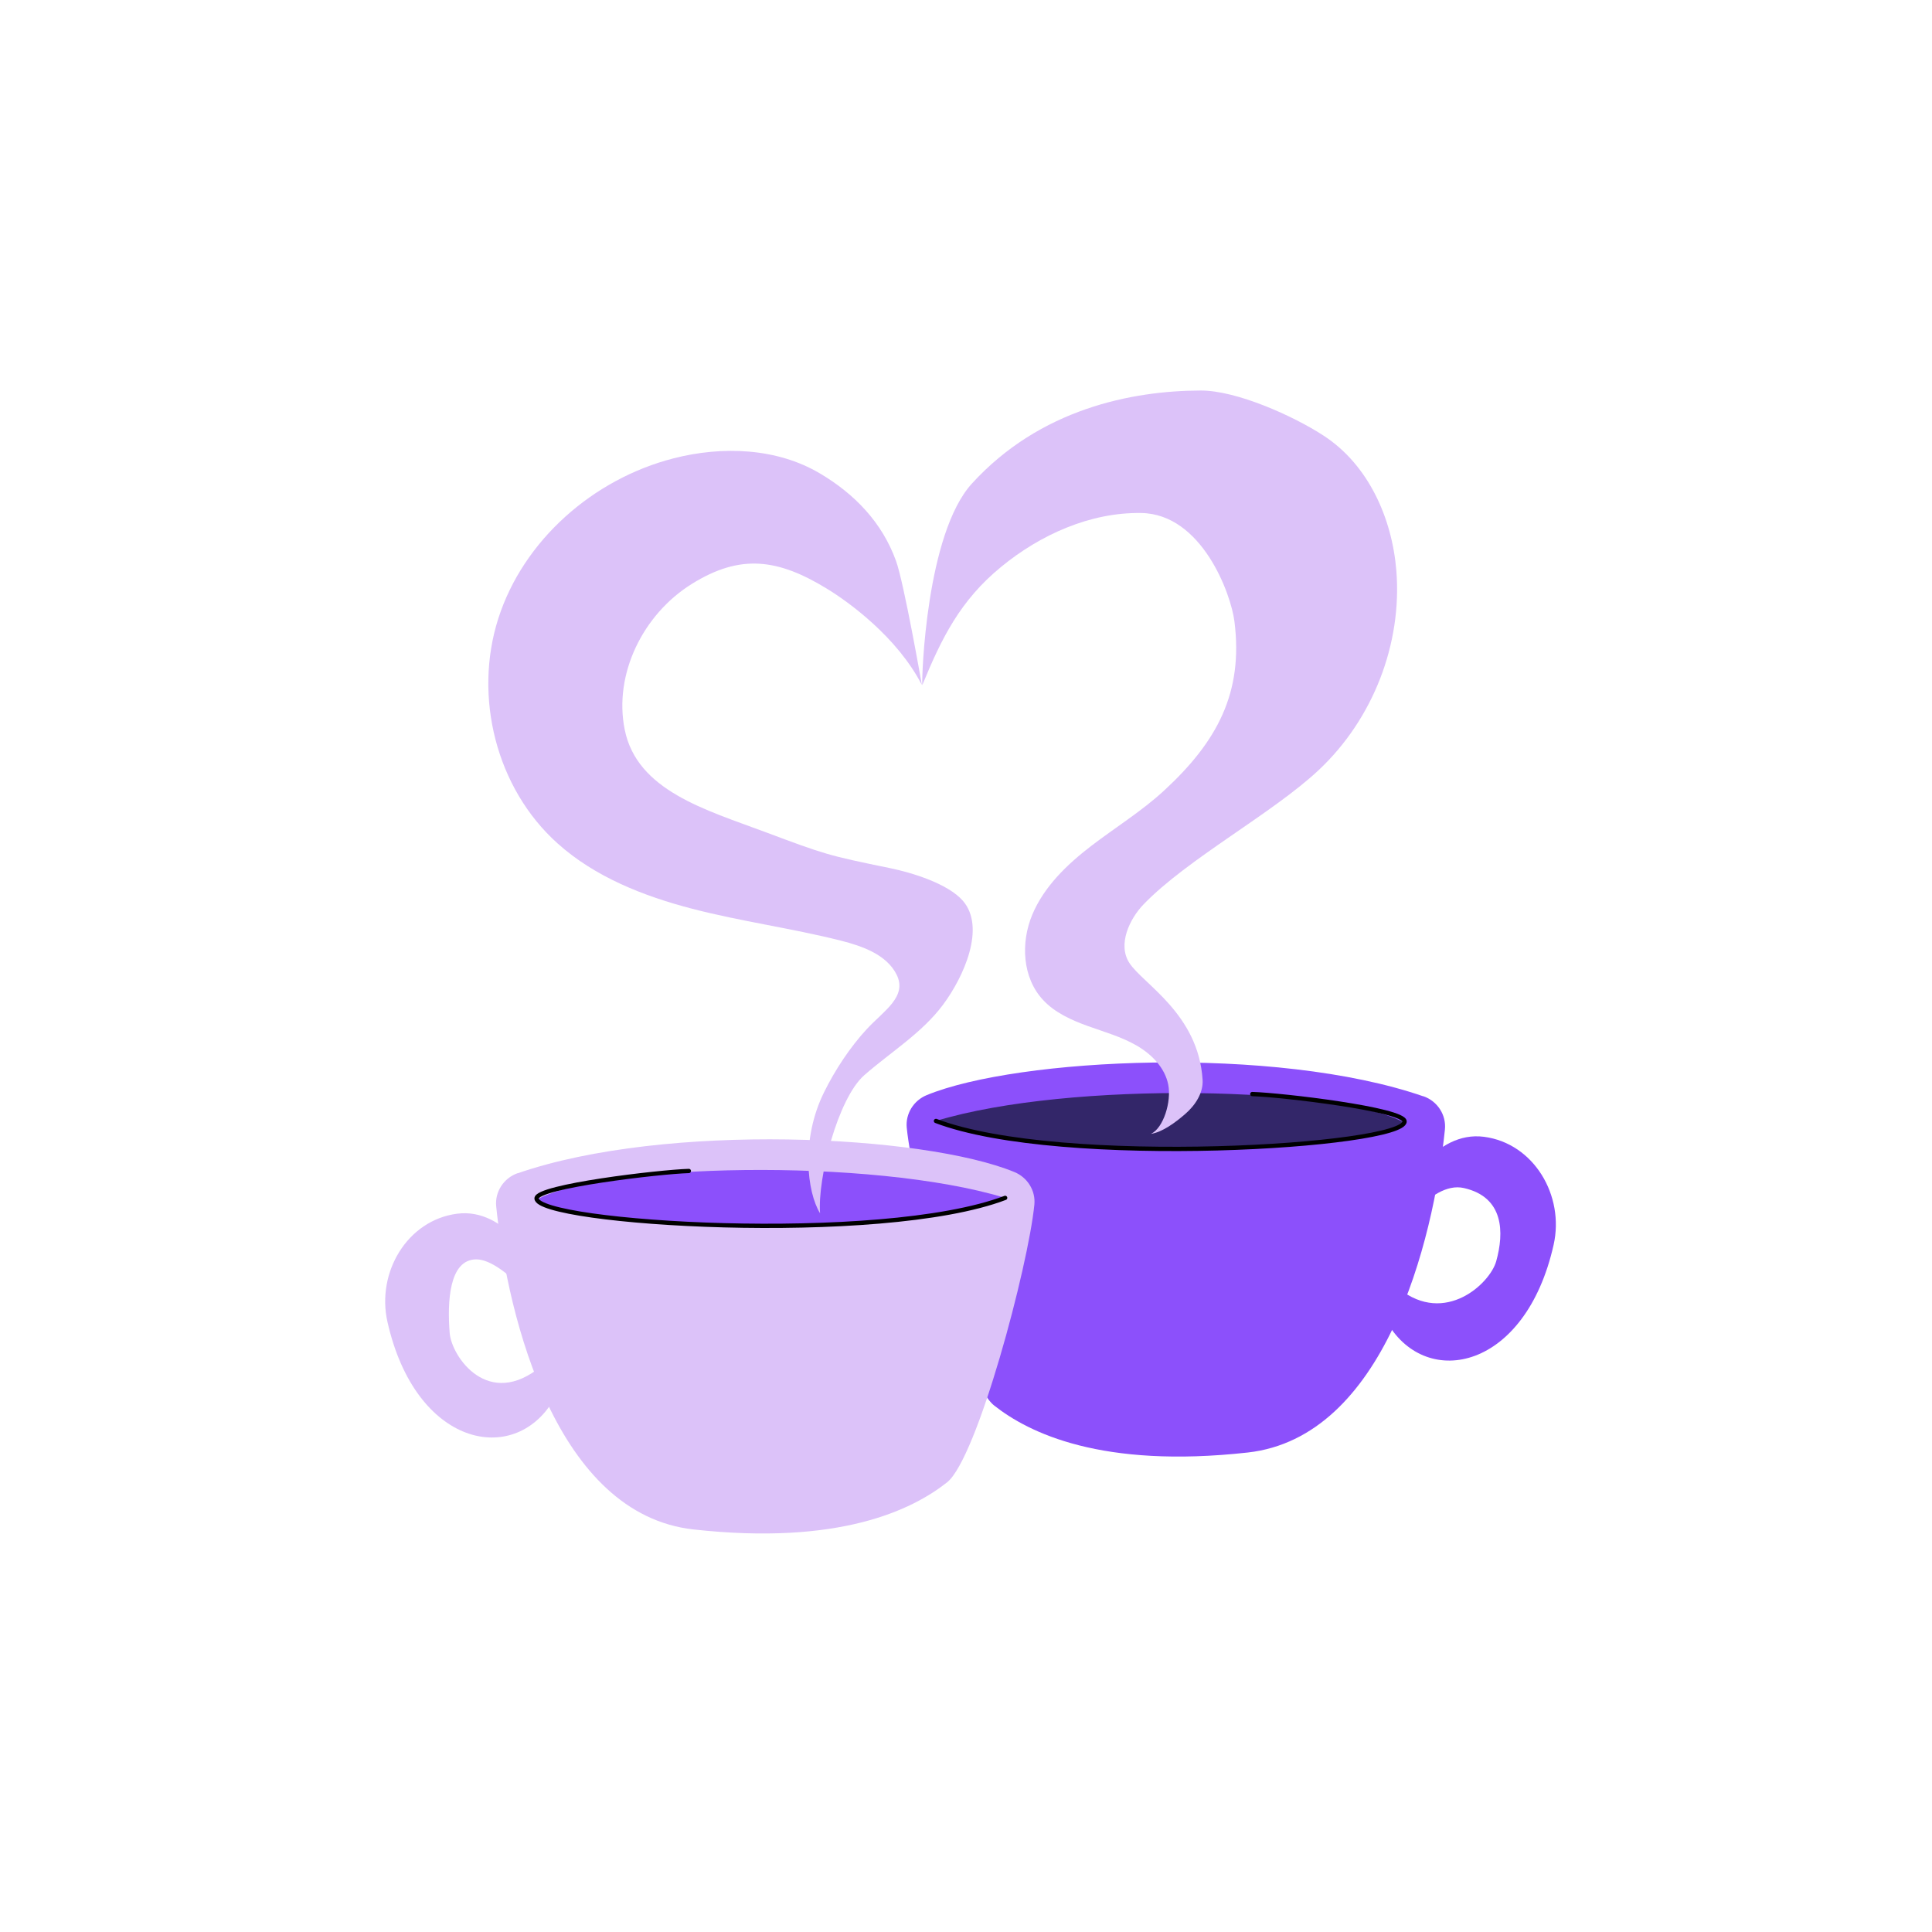<svg xmlns="http://www.w3.org/2000/svg" width="600" height="600" fill="none" viewBox="0 0 600 600"><path fill="#8C50FB" d="M442.024 340.436C446.413 341.952 449.206 346.262 448.728 350.81C445.083 386.215 429.762 446.384 387.494 451.092C342.141 456.12 319.531 445.027 308.705 436.462C299.342 429.041 283.488 369.324 281.6 350.225C281.174 345.889 283.728 341.766 287.824 340.09C315.967 328.519 396.006 324.583 441.998 340.463L442.024 340.436Z"/><path fill="#8C50FB" d="M482.484 386.615C485.942 371.293 476.339 355.067 460.884 353.045C445.43 351.024 436.253 369.724 436.253 369.724L433.034 384.593C433.034 384.593 444.047 366.558 454.607 368.952C467.136 371.772 467.136 382.837 464.662 391.695C462.72 398.638 448.781 411.619 434.551 400.287L431.013 411.06C443.249 431.515 473.759 425.397 482.484 386.615Z"/><path fill="#332669" d="M436.2 348.71C416.224 337.538 332.381 335.463 290.672 348.125C307.456 358.632 417.501 359.377 436.2 348.71Z"/><path stroke="#000" stroke-linecap="round" stroke-linejoin="round" stroke-miterlimit="10" stroke-width="1.33" d="M388.906 339.771C397.923 340.011 436.2 344.533 436.2 348.283C436.2 356.024 329.428 362.86 290.672 348.124"/><path fill="#DCC2F9" d="M160.807 364.324C156.418 365.84 153.625 370.149 154.104 374.698C157.748 410.103 173.07 470.272 215.337 474.98C260.69 480.007 283.3 468.915 294.126 460.35C303.49 452.929 319.343 393.212 321.232 374.113C321.657 369.777 319.104 365.654 315.007 363.978C286.865 352.407 206.825 348.47 160.834 364.351L160.807 364.324Z"/><path fill="#DCC2F9" d="M120.324 410.502C116.866 395.181 126.468 378.955 141.923 376.933C157.377 374.912 166.554 393.611 166.554 393.611L169.773 408.481C169.773 408.481 156.42 391.111 147.934 391.111C139.449 391.111 138.864 404.331 139.662 414.067C140.274 421.249 151.605 438.033 168.257 424.175L171.795 434.948C159.559 455.403 129.048 449.285 120.324 410.502Z"/><path fill="#8C50FB" d="M166.634 372.598C186.61 361.426 270.454 359.351 312.162 372.013C295.378 382.52 185.334 383.264 166.634 372.598Z"/><path stroke="#000" stroke-linecap="round" stroke-linejoin="round" stroke-miterlimit="10" stroke-width="1.33" d="M213.929 363.659C204.911 363.899 166.634 368.421 166.634 372.171C166.634 379.912 273.406 386.748 312.162 372.012"/><path fill="#DCC2F9" d="M286.252 212.649C278.645 197.886 263.616 186.98 256.859 182.857C241.591 173.521 229.94 171.925 214.805 181.368C199.669 190.811 190.545 209.351 194.003 226.561C197.807 245.554 219.167 251.485 237.654 258.401C256.141 265.317 256.992 265.637 276.384 269.6C283.353 271.036 294.392 274.441 299.02 279.735C306.202 287.981 299.366 303.302 292.849 312.054C286.332 320.805 276.676 326.684 268.43 333.892C260.184 341.101 253.853 365.998 254.678 376.798C250.635 370.254 248.64 353.922 255.928 339.186C259.333 332.296 263.961 325.247 269.202 319.581C274.442 313.916 281.89 309.527 278.432 302.637C275.32 296.466 267.872 293.833 261.062 292.104C245.847 288.273 230.206 286.172 215.017 282.235C199.829 278.298 184.773 272.34 173.202 261.966C154.05 244.835 147.001 216.347 154.742 192.114C162.482 167.882 184.135 148.73 209.272 142.319C224.354 138.462 241.192 139.1 254.545 146.974C265.424 153.385 273.99 162.322 278.272 174.212C280.746 181.022 286.279 212.623 286.279 212.623L286.252 212.649Z"/><path fill="#DCC2F9" d="M286.414 212.811C292.399 198.234 298.171 186.477 310.939 176.023C323.069 166.075 338.55 159.079 354.377 159.318C373.237 159.584 382.307 184.429 383.371 193.021C386.138 215.099 378.078 230.234 361.533 245.502C354.563 251.94 346.371 256.967 338.816 262.766C331.262 268.565 324.186 275.427 320.569 284.099C316.951 292.797 317.483 303.623 323.947 310.566C327.618 314.503 332.751 316.817 337.859 318.652C342.966 320.488 348.259 321.977 352.967 324.691C357.676 327.404 361.772 331.607 362.809 336.847C363.847 342.087 361.32 350.386 357.41 352.142C360.974 351.61 365.017 348.631 368.129 345.917C371.242 343.204 373.742 339.374 373.476 335.304C372.146 314.822 354.936 305.565 350.733 299.048C347.009 293.303 350.813 285.349 355.149 280.854C368.715 266.756 395.288 252.551 409.572 239.118C426.41 223.291 435.481 199.937 433.645 177.194C432.315 160.888 424.947 144.289 410.982 135.245C401.672 129.181 384.036 121.254 372.891 121.28C351.504 121.334 322.989 126.973 301.816 150.195C287.611 165.809 286.228 210.284 286.414 212.811Z"/></svg>